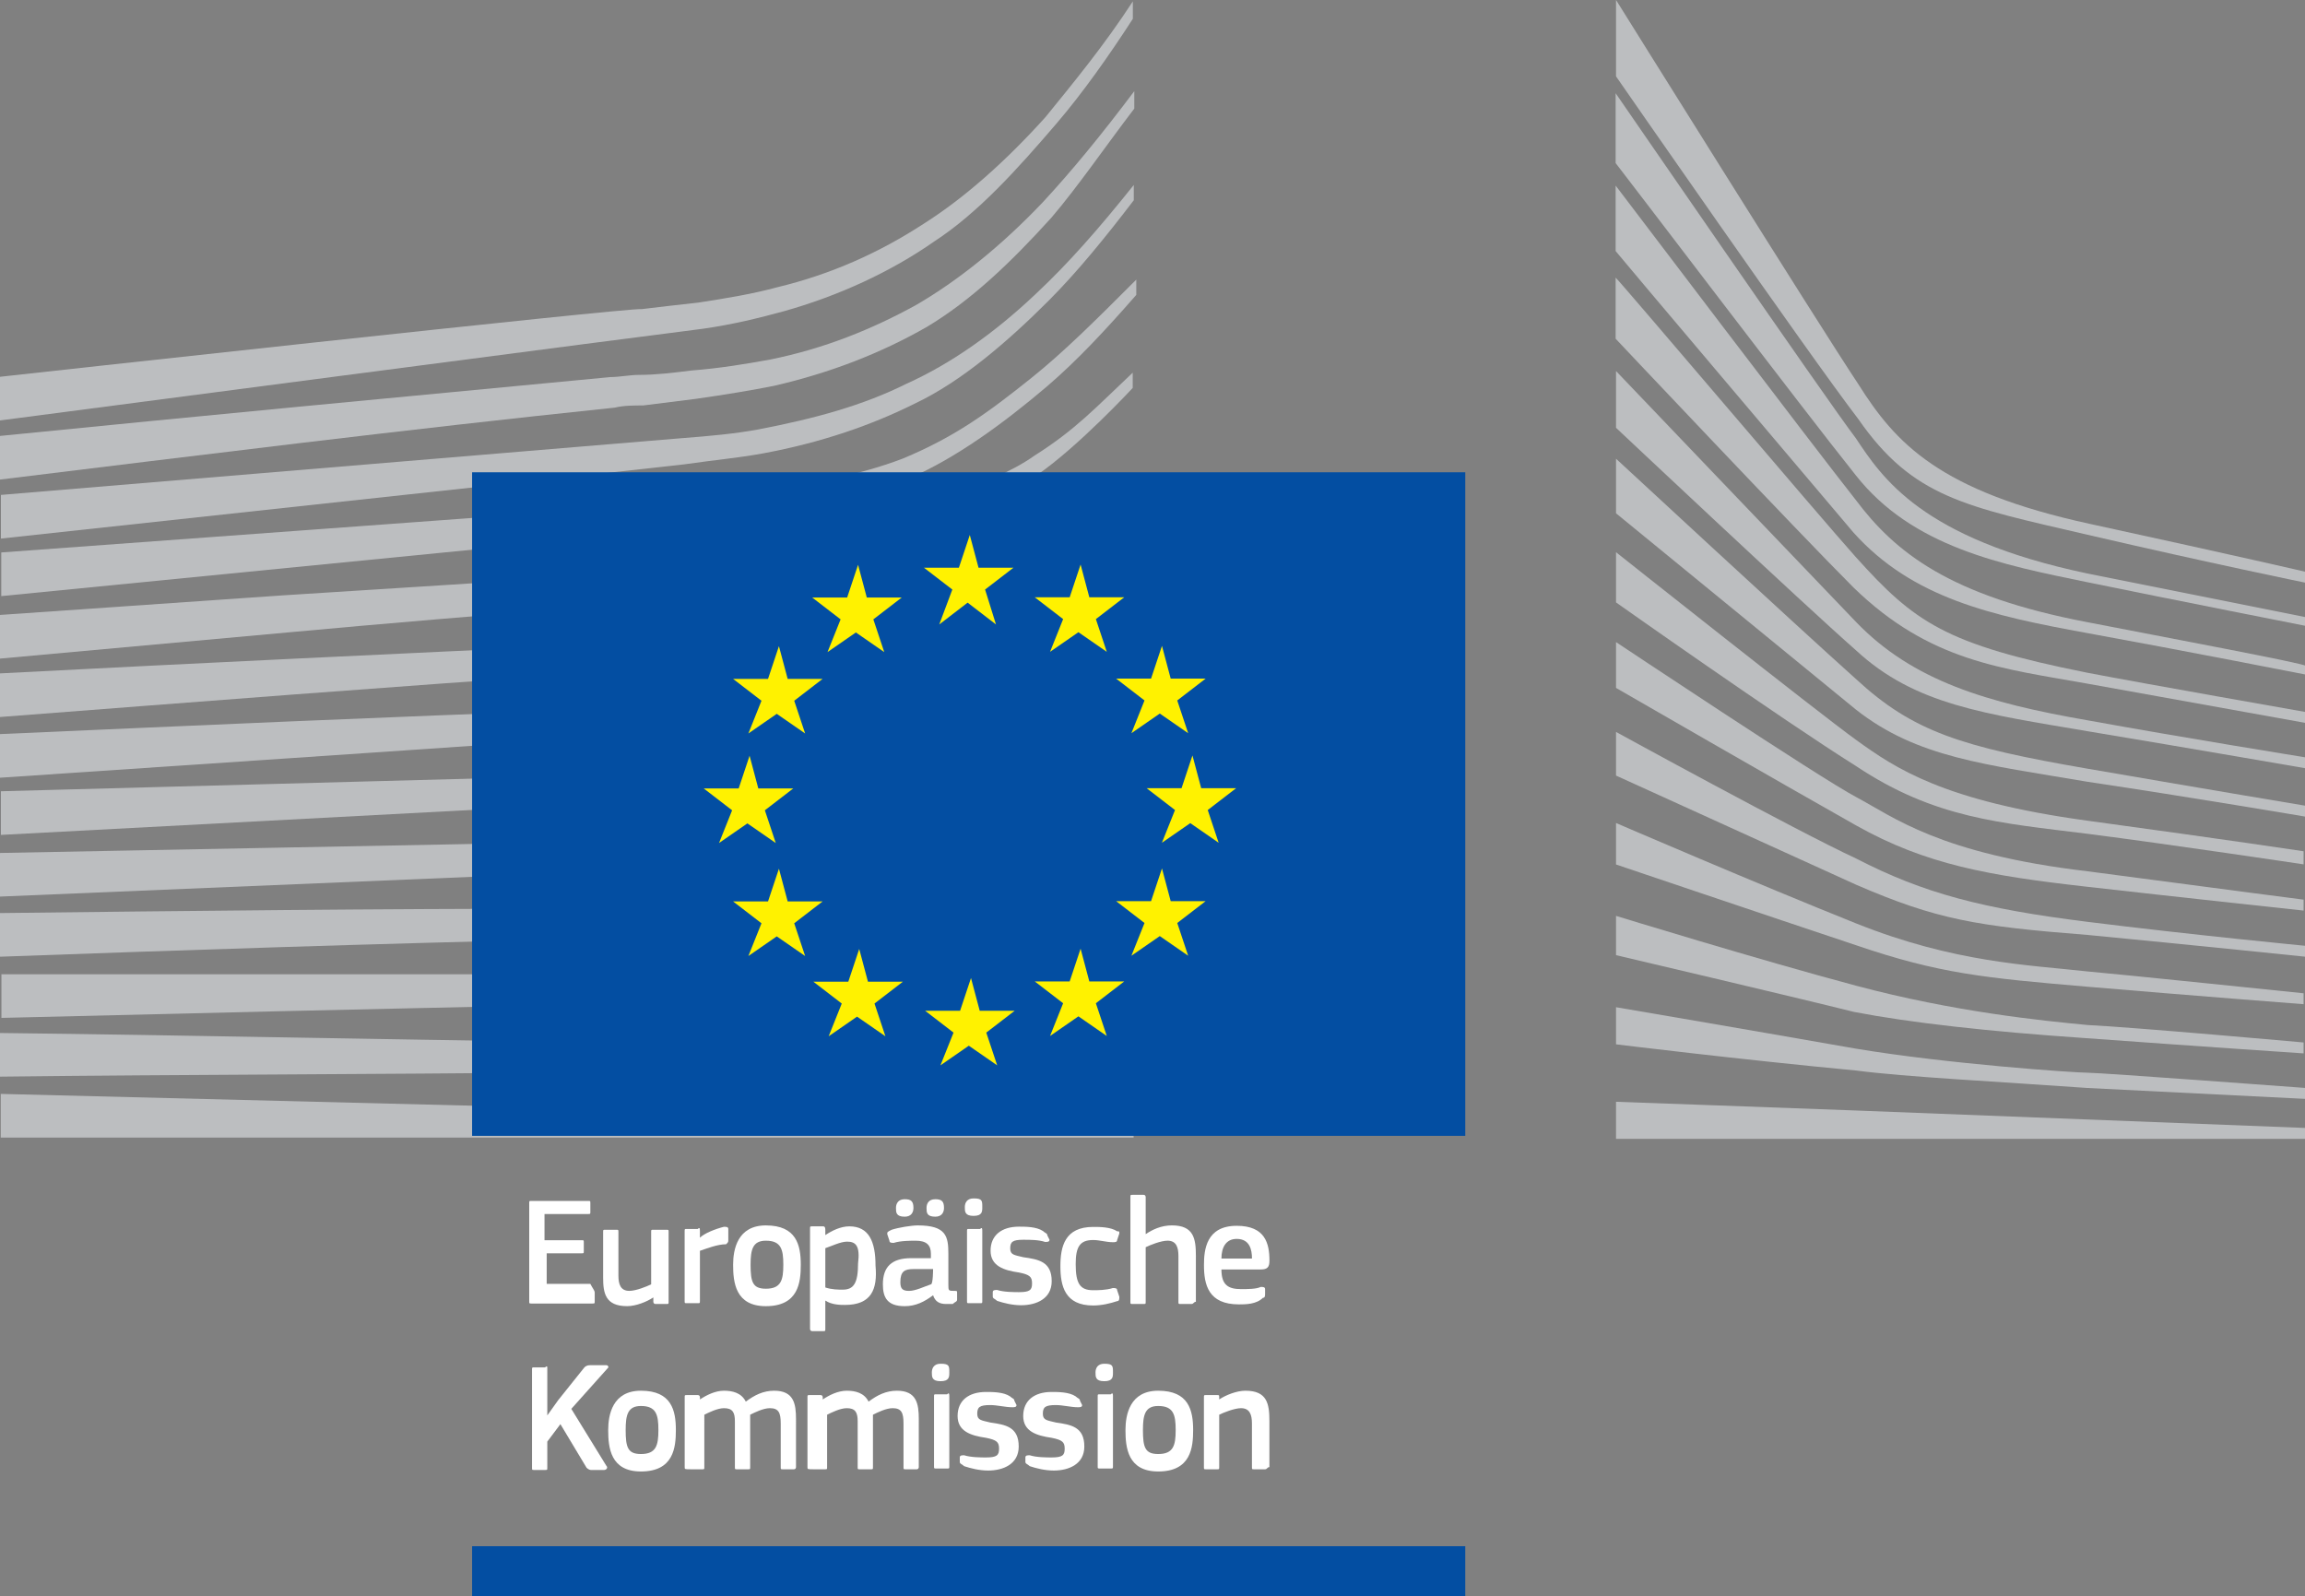 <?xml version="1.0" encoding="utf-8"?>
<!-- Generator: Adobe Illustrator 25.0.1, SVG Export Plug-In . SVG Version: 6.00 Build 0)  -->
<svg version="1.1"
	 id="svg8867" xmlns:cc="http://creativecommons.org/ns#" xmlns:dc="http://purl.org/dc/elements/1.1/" xmlns:inkscape="http://www.inkscape.org/namespaces/inkscape" xmlns:rdf="http://www.w3.org/1999/02/22-rdf-syntax-ns#" xmlns:sodipodi="http://sodipodi.sourceforge.net/DTD/sodipodi-0.dtd" xmlns:svg="http://www.w3.org/2000/svg"
	 xmlns="http://www.w3.org/2000/svg" xmlns:xlink="http://www.w3.org/1999/xlink" x="0px" y="0px" viewBox="0 0 132 91.4"
	 style="enable-background:new 0 0 132 91.4;" xml:space="preserve">
<rect x="0" y="0" width="132" height="91.4" fill="#808080" stroke="none"/>
<style type="text/css">
	.st0{clip-path:url(#SVGID_2_);}
	.st1{fill:#FFFFFF;}
	.st2{fill:#034EA2;}
	.st3{fill:#BCBEC0;}
	.st4{fill:#FFF200;}
</style>
<sodipodi:namedview  bordercolor="#666666" borderopacity="1.0" fit-margin-bottom="0" fit-margin-left="0" fit-margin-right="0" fit-margin-top="0" id="base" inkscape:current-layer="layer1" inkscape:cx="105.2308" inkscape:cy="33.067953" inkscape:document-units="px" inkscape:pageopacity="0.0" inkscape:pageshadow="2" inkscape:window-height="1000" inkscape:window-maximized="1" inkscape:window-width="1229" inkscape:window-x="51" inkscape:window-y="24" inkscape:zoom="5.6" pagecolor="#ffffff" showgrid="false">
	</sodipodi:namedview>
<g id="layer1" transform="translate(60.282,-455.226)" inkscape:groupmode="layer" inkscape:label="Ebene 1">
	<g id="g1216" transform="matrix(1.25,0,0,-1.25,-181.871,1046.022)">
		<g>
			<defs>
				<rect id="SVGID_1_" x="84.1" y="390.4" width="132" height="91.4"/>
			</defs>
			<clipPath id="SVGID_2_">
				<use xlink:href="#SVGID_1_"  style="overflow:visible;"/>
			</clipPath>
			<g id="g1218" class="st0">
				<g id="g1224" transform="translate(121.517,417.519)">
					<path id="path1226" inkscape:connector-curvature="0" class="st1" d="M0,0c0,0.1,0,0.1,0.1,0.1h2.6c0.1,0,0.1,0,0.1-0.1v-0.4
						c0-0.1,0-0.1-0.1-0.1h-2v-1.2h1.7c0.1,0,0.1,0,0.1-0.1v-0.4c0-0.1,0-0.1-0.1-0.1H0.8v-1.4h2C2.9-3.9,3-4,3-4.1v-0.4
						c0-0.1,0-0.1-0.1-0.1H0.1C0-4.6,0-4.6,0-4.5V0z"/>
				</g>
				<g id="g1228" transform="translate(127.803,412.898)">
					<path id="path1230" inkscape:connector-curvature="0" class="st1" d="M0,0h-0.5c-0.1,0-0.1,0.1-0.1,0.1v0.2l0,0
						c-0.3-0.2-0.8-0.4-1.2-0.4c-1,0-1.1,0.6-1.1,1.3v2.1c0,0.1,0,0.1,0.1,0.1h0.5c0.1,0,0.1,0,0.1-0.1v-2c0-0.4,0.1-0.7,0.5-0.7
						c0.3,0,0.8,0.2,1,0.3v2.4c0,0.1,0,0.1,0.1,0.1H0c0.1,0,0.1,0,0.1-0.1V0.1C0.1,0,0.1,0,0,0"/>
				</g>
				<g id="g1232" transform="translate(129.337,413.034)">
					<path id="path1234" inkscape:connector-curvature="0" class="st1" d="M0,0c0-0.1,0-0.1-0.1-0.1h-0.5c-0.1,0-0.1,0-0.1,0.1v3.2
						c0,0.1,0,0.1,0.1,0.1h0.5C0,3.4,0,3.3,0,3.2V2.9l0,0c0.2,0.2,0.7,0.4,1.1,0.5c0.1,0,0.2,0,0.2-0.1l0-0.5c0-0.1,0-0.1-0.1-0.2
						C0.8,2.6,0.3,2.4,0,2.3V0z"/>
				</g>
				<g id="g1236" transform="translate(132.358,415.797)">
					<path id="path1238" inkscape:connector-curvature="0" class="st1" d="M0,0c-0.6,0-0.7-0.4-0.7-1.1c0-0.8,0.1-1.1,0.7-1.1
						c0.7,0,0.8,0.4,0.8,1.1C0.8-0.4,0.7,0,0,0 M0-3c-1.4,0-1.5,1.1-1.5,1.9c0,0.7,0.2,1.8,1.5,1.8c1.4,0,1.6-0.9,1.6-1.8
						C1.6-1.9,1.5-3,0-3"/>
				</g>
				<g id="g1240" transform="translate(136.082,415.754)">
					<path id="path1242" inkscape:connector-curvature="0" class="st1" d="M0,0c-0.3,0-0.7-0.2-1-0.3v-1.8c0.3-0.1,0.6-0.1,0.8-0.1
						c0.5,0,0.7,0.3,0.7,1.2C0.6-0.2,0.4,0,0,0 M-0.1-2.9c-0.2,0-0.6,0-0.9,0.2l0,0V-4c0-0.1,0-0.1-0.1-0.1h-0.5
						c-0.1,0-0.1,0.1-0.1,0.1v4.6c0,0.1,0,0.1,0.1,0.1h0.5C-1,0.7-1,0.6-1,0.5V0.3l0,0c0.3,0.2,0.7,0.4,1.1,0.4
						c0.9,0,1.2-0.7,1.2-1.8C1.4-2.2,1.1-2.9-0.1-2.9"/>
				</g>
				<g id="g1244" transform="translate(139.719,417.297)">
					<path id="path1246" inkscape:connector-curvature="0" class="st1" d="M0,0c0,0.2,0.1,0.4,0.4,0.4c0.3,0,0.4-0.1,0.4-0.4
						c0-0.2-0.1-0.4-0.4-0.4C0-0.4,0-0.2,0,0 M0.3-2.8h-0.9c-0.4,0-0.6-0.1-0.6-0.6c0-0.3,0.1-0.4,0.4-0.4c0.3,0,0.7,0.2,1,0.3
						C0.3-3.5,0.3-2.8,0.3-2.8z M-1.4,0c0,0.2,0.1,0.4,0.4,0.4c0.3,0,0.4-0.1,0.4-0.4c0-0.2-0.1-0.4-0.4-0.4C-1.4-0.4-1.4-0.2-1.4,0
						 M0.3-4C-0.1-4.3-0.5-4.5-1-4.5c-0.8,0-1,0.4-1,1c0,0.8,0.4,1.2,1.3,1.2h0.9v0.2c0,0.4-0.2,0.6-0.7,0.6c-0.2,0-0.7,0-1-0.1
						c-0.1,0-0.2,0-0.2,0.1l-0.1,0.3c0,0.1,0,0.1,0.2,0.2c0.3,0.1,0.9,0.2,1.2,0.2C0.9-0.8,1-1.3,1-2.1v-1.4c0-0.3,0-0.3,0.3-0.3
						c0.1,0,0.1,0,0.1-0.1v-0.3c0-0.1-0.1-0.1-0.2-0.2c-0.1,0-0.2,0-0.3,0C0.6-4.4,0.4-4.3,0.3-4L0.3-4z"/>
				</g>
				<g id="g1248" transform="translate(142.273,413.034)">
					<path id="path1250" inkscape:connector-curvature="0" class="st1" d="M0,0c0-0.1,0-0.1-0.1-0.1h-0.5c-0.1,0-0.1,0-0.1,0.1v3.2
						c0,0.1,0,0.1,0.1,0.1h0.5C0,3.4,0,3.3,0,3.2V0z M-0.4,3.9c-0.4,0-0.4,0.2-0.4,0.4c0,0.2,0.1,0.4,0.4,0.4C0,4.7,0,4.6,0,4.3
						C0,4.1,0,3.9-0.4,3.9"/>
				</g>
				<g id="g1252" transform="translate(144.053,412.84)">
					<path id="path1254" inkscape:connector-curvature="0" class="st1" d="M0,0c-0.4,0-0.8,0.1-1.1,0.2c-0.1,0.1-0.2,0.1-0.2,0.2
						l0,0.2c0,0.1,0.1,0.1,0.2,0.1c0.3-0.1,0.8-0.1,1-0.1c0.5,0,0.6,0.1,0.6,0.4c0,0.3-0.1,0.4-0.6,0.5c-0.7,0.1-1.3,0.3-1.3,1
						c0,0.7,0.5,1.1,1.3,1.1c0.3,0,0.8,0,1.1-0.2c0.1-0.1,0.2-0.1,0.2-0.2L1.3,3c0-0.1-0.1-0.1-0.2-0.1C0.8,3,0.4,3,0.1,3
						c-0.5,0-0.6-0.1-0.6-0.4c0-0.3,0.2-0.3,0.6-0.4C0.8,2.1,1.4,2,1.4,1.1C1.4,0.3,0.7,0,0,0"/>
				</g>
				<g id="g1256" transform="translate(148.552,413.228)">
					<path id="path1258" inkscape:connector-curvature="0" class="st1" d="M0,0c0-0.1,0-0.2-0.1-0.2c-0.3-0.1-0.7-0.2-1.1-0.2
						c-1.3,0-1.5,0.9-1.5,1.8c0,0.9,0.2,1.8,1.5,1.8c0.3,0,0.8,0,1.1-0.2C0,3,0,3,0,2.9l-0.1-0.3c0-0.1-0.1-0.1-0.2-0.1
						c-0.3,0-0.6,0.1-0.9,0.1c-0.6,0-0.8-0.3-0.8-1.1c0-0.9,0.2-1.2,0.8-1.2c0.2,0,0.6,0,0.9,0.1c0.1,0,0.2,0,0.2-0.1L0,0z"/>
				</g>
				<g id="g1260" transform="translate(151.859,412.898)">
					<path id="path1262" inkscape:connector-curvature="0" class="st1" d="M0,0h-0.5c-0.1,0-0.1,0-0.1,0.1c0,0.7,0,1.4,0,2.1
						c0,0.4-0.1,0.7-0.5,0.7c-0.3,0-0.8-0.2-1-0.3V0.1c0-0.1,0-0.1-0.1-0.1h-0.5c-0.1,0-0.1,0-0.1,0.1v4.8c0,0.1,0,0.1,0.1,0.1h0.5
						c0.1,0,0.1-0.1,0.1-0.1V3.2c0.3,0.2,0.7,0.4,1.2,0.4c1,0,1.1-0.6,1.1-1.4V0.1C0.1,0.1,0.1,0,0,0"/>
				</g>
				<g id="g1264" transform="translate(153.229,414.979)">
					<path id="path1266" inkscape:connector-curvature="0" class="st1" d="M0,0h1.4c0,0.4-0.1,0.9-0.7,0.9C0.2,0.9,0,0.5,0,0 M0-0.5
						c0-0.7,0.3-0.9,0.9-0.9c0.3,0,0.7,0,0.9,0.1c0.1,0,0.2,0,0.2-0.1l0-0.2c0-0.1,0-0.2-0.1-0.2C1.6-2.1,1.1-2.1,0.8-2.1
						c-1.4,0-1.6,0.9-1.6,1.8c0,0.7,0.1,1.8,1.5,1.8c1.3,0,1.5-0.8,1.5-1.6c0-0.3-0.1-0.4-0.4-0.4C1.9-0.5,0-0.5,0-0.5z"/>
				</g>
				<g id="g1268" transform="translate(122.345,407.793)">
					<path id="path1270" inkscape:connector-curvature="0" class="st1" d="M0,0l0.5,0.7l1.2,1.5C1.8,2.3,1.9,2.3,2,2.3h0.7
						c0.1,0,0.1-0.1,0.1-0.1L1.1,0.3l1.6-2.6c0.1-0.1,0-0.2-0.1-0.2H2c-0.1,0-0.2,0.1-0.2,0.1l-1.2,2L0-1.2v-1.2
						c0-0.1,0-0.1-0.1-0.1h-0.5c-0.1,0-0.1,0-0.1,0.1v4.5c0,0.1,0,0.1,0.1,0.1h0.5C0,2.3,0,2.2,0,2.2L0,0L0,0z"/>
				</g>
				<g id="g1272" transform="translate(126.635,408.224)">
					<path id="path1274" inkscape:connector-curvature="0" class="st1" d="M0,0c-0.6,0-0.7-0.4-0.7-1.1c0-0.8,0.1-1.1,0.7-1.1
						c0.7,0,0.8,0.4,0.8,1.1C0.8-0.4,0.7,0,0,0 M0-3c-1.4,0-1.5,1.1-1.5,1.9c0,0.7,0.2,1.8,1.5,1.8c1.4,0,1.6-0.9,1.6-1.8
						C1.6-1.9,1.5-3,0-3"/>
				</g>
				<g id="g1276" transform="translate(133.639,405.324)">
					<path id="path1278" inkscape:connector-curvature="0" class="st1" d="M0,0h-0.5c-0.1,0-0.1,0-0.1,0.1v2c0,0.5-0.1,0.7-0.5,0.7
						c-0.3,0-0.7-0.2-0.9-0.3c0-0.1,0-0.2,0-0.4v-2c0-0.1,0-0.1-0.1-0.1h-0.5c-0.1,0-0.1,0-0.1,0.1v2.1c0,0.4-0.1,0.6-0.5,0.6
						c-0.3,0-0.7-0.2-0.9-0.3V0.1c0-0.1,0-0.1-0.1-0.1h-0.5C-5,0-5,0-5,0.1v3.2c0,0.1,0,0.1,0.1,0.1h0.5c0.1,0,0.1-0.1,0.1-0.1V3.2
						l0,0c0.3,0.2,0.7,0.4,1.1,0.4c0.4,0,0.8-0.1,1-0.5c0.4,0.3,0.8,0.5,1.3,0.5c0.9,0,1-0.6,1-1.3V0.1C0.1,0.1,0.1,0,0,0"/>
				</g>
				<g id="g1280" transform="translate(139.264,405.324)">
					<path id="path1282" inkscape:connector-curvature="0" class="st1" d="M0,0h-0.5c-0.1,0-0.1,0-0.1,0.1v2c0,0.5-0.1,0.7-0.5,0.7
						c-0.3,0-0.7-0.2-0.9-0.3c0-0.1,0-0.2,0-0.4v-2c0-0.1,0-0.1-0.1-0.1h-0.5c-0.1,0-0.1,0-0.1,0.1v2.1c0,0.4-0.1,0.6-0.5,0.6
						c-0.3,0-0.7-0.2-0.9-0.3V0.1c0-0.1,0-0.1-0.1-0.1h-0.5C-5,0-5,0-5,0.1v3.2c0,0.1,0,0.1,0.1,0.1h0.5c0.1,0,0.1-0.1,0.1-0.1V3.2
						l0,0c0.3,0.2,0.7,0.4,1.1,0.4c0.4,0,0.8-0.1,1-0.5c0.4,0.3,0.8,0.5,1.3,0.5c0.9,0,1-0.6,1-1.3V0.1C0.1,0.1,0.1,0,0,0"/>
				</g>
				<g id="g1284" transform="translate(140.762,405.46)">
					<path id="path1286" inkscape:connector-curvature="0" class="st1" d="M0,0c0-0.1,0-0.1-0.1-0.1h-0.5c-0.1,0-0.1,0-0.1,0.1v3.2
						c0,0.1,0,0.1,0.1,0.1h0.5C0,3.4,0,3.3,0,3.2V0z M-0.4,3.9c-0.4,0-0.4,0.2-0.4,0.4c0,0.2,0.1,0.4,0.4,0.4C0,4.7,0,4.6,0,4.3
						C0,4.1,0,3.9-0.4,3.9"/>
				</g>
				<g id="g1288" transform="translate(142.542,405.267)">
					<path id="path1290" inkscape:connector-curvature="0" class="st1" d="M0,0c-0.4,0-0.8,0.1-1.1,0.2c-0.1,0.1-0.2,0.1-0.2,0.2
						l0,0.2c0,0.1,0.1,0.1,0.2,0.1c0.3-0.1,0.8-0.1,1-0.1c0.5,0,0.6,0.1,0.6,0.4c0,0.3-0.1,0.4-0.6,0.5c-0.7,0.1-1.3,0.3-1.3,1
						c0,0.7,0.5,1.1,1.3,1.1c0.3,0,0.8,0,1.1-0.2c0.1-0.1,0.2-0.1,0.2-0.2L1.3,3c0-0.1-0.1-0.1-0.2-0.1C0.8,2.9,0.4,3,0.1,3
						c-0.5,0-0.6-0.1-0.6-0.4c0-0.3,0.2-0.3,0.6-0.4C0.8,2.1,1.4,2,1.4,1.1C1.4,0.3,0.7,0,0,0"/>
				</g>
				<g id="g1292" transform="translate(145.548,405.267)">
					<path id="path1294" inkscape:connector-curvature="0" class="st1" d="M0,0c-0.4,0-0.8,0.1-1.1,0.2c-0.1,0.1-0.2,0.1-0.2,0.2
						l0,0.2c0,0.1,0.1,0.1,0.2,0.1c0.3-0.1,0.8-0.1,1-0.1c0.5,0,0.6,0.1,0.6,0.4c0,0.3-0.1,0.4-0.6,0.5c-0.7,0.1-1.3,0.3-1.3,1
						c0,0.7,0.5,1.1,1.3,1.1c0.3,0,0.8,0,1.1-0.2c0.1-0.1,0.2-0.1,0.2-0.2L1.3,3c0-0.1-0.1-0.1-0.2-0.1C0.8,2.9,0.4,3,0.1,3
						c-0.5,0-0.6-0.1-0.6-0.4c0-0.3,0.2-0.3,0.6-0.4C0.8,2.1,1.4,2,1.4,1.1C1.4,0.3,0.7,0,0,0"/>
				</g>
				<g id="g1296" transform="translate(148.26,405.46)">
					<path id="path1298" inkscape:connector-curvature="0" class="st1" d="M0,0c0-0.1,0-0.1-0.1-0.1h-0.5c-0.1,0-0.1,0-0.1,0.1v3.2
						c0,0.1,0,0.1,0.1,0.1h0.5C0,3.4,0,3.3,0,3.2V0z M-0.4,3.9c-0.4,0-0.4,0.2-0.4,0.4c0,0.2,0.1,0.4,0.4,0.4C0,4.7,0,4.6,0,4.3
						C0,4.1,0,3.9-0.4,3.9"/>
				</g>
				<g id="g1300" transform="translate(150.333,408.224)">
					<path id="path1302" inkscape:connector-curvature="0" class="st1" d="M0,0c-0.6,0-0.7-0.4-0.7-1.1c0-0.8,0.1-1.1,0.7-1.1
						c0.7,0,0.8,0.4,0.8,1.1C0.8-0.4,0.7,0,0,0 M0-3c-1.4,0-1.5,1.1-1.5,1.9c0,0.7,0.2,1.8,1.5,1.8c1.4,0,1.6-0.9,1.6-1.8
						C1.6-1.9,1.5-3,0-3"/>
				</g>
				<g id="g1304" transform="translate(155.227,405.324)">
					<path id="path1306" inkscape:connector-curvature="0" class="st1" d="M0,0h-0.5c-0.1,0-0.1,0-0.1,0.1l0,2
						c0,0.4-0.1,0.7-0.5,0.7c-0.3,0-0.8-0.2-1-0.3V0.1c0-0.1,0-0.1-0.1-0.1h-0.5c-0.1,0-0.1,0-0.1,0.1v3.2c0,0.1,0,0.1,0.1,0.1h0.5
						c0.1,0,0.1,0,0.1-0.1V3.2c0,0,0,0,0,0c0.3,0.2,0.8,0.4,1.2,0.4c1,0,1.1-0.6,1.1-1.4V0.1C0.1,0.1,0.1,0,0,0"/>
				</g>
				<path id="path1308" inkscape:connector-curvature="0" class="st2" d="M118.9,399.2h45.5v2.6h-45.5
					C118.9,401.8,118.9,399.2,118.9,399.2z"/>
				<g id="g1310" transform="translate(97.271,453.375)">
					<path id="path1312" inkscape:connector-curvature="0" class="st3" d="M0,0c0,0,31.3,4.1,32.2,4.2c1.4,0.2,2.6,0.5,3.7,0.8
						c2.5,0.7,4.9,1.8,6.9,3.2c2,1.3,3.8,3.3,5.6,5.4c1.2,1.4,2.4,3.1,3.5,4.8v0.8c-1.3-2-2.7-3.7-4-5.3c-1.8-2-3.7-3.7-5.6-4.9
						c-2-1.3-4.2-2.3-6.7-2.9c-1.1-0.3-2.3-0.5-3.6-0.7c-0.9-0.1-1.8-0.2-2.6-0.3C29,5.2,0,2,0,2V0z"/>
				</g>
				<g id="g1314" transform="translate(139.237,458.662)">
					<path id="path1316" inkscape:connector-curvature="0" class="st3" d="M0,0c-2-1.1-4.2-2-6.7-2.5C-7.8-2.7-9-2.9-10.3-3
						c-0.8-0.1-1.6-0.2-2.4-0.2c-0.4,0-0.9-0.1-1.3-0.1C-23.5-4.2-33-5.1-42-6v-2c9,1.1,18.6,2.3,28.2,3.3c0.4,0.1,0.9,0.1,1.3,0.1
						c0.8,0.1,1.6,0.2,2.4,0.3c1.4,0.2,2.6,0.4,3.6,0.6c2.6,0.6,4.9,1.5,7,2.7c2,1.2,3.8,2.9,5.7,5C7.4,5.4,8.7,7.3,10,9v0.8
						c-1.5-2-2.9-3.7-4.2-5.1C3.9,2.7,1.9,1.1,0,0"/>
				</g>
				<g id="g1318" transform="translate(144.714,459.163)">
					<path id="path1320" inkscape:connector-curvature="0" class="st3" d="M0,0c-1.9-1.8-3.9-3.2-5.9-4.1c-2-1-4.2-1.6-6.8-2.1
						c-1.1-0.2-2.2-0.3-3.5-0.4l-31.2-2.6v-2l27.7,3l3.6,0.4c1.4,0.2,2.5,0.3,3.6,0.5c2.7,0.5,5,1.3,7,2.3C-3.4-4-1.3-2.2,0.6-0.3
						c1.3,1.3,2.6,2.9,3.9,4.6v0.7C2.9,3,1.5,1.4,0,0"/>
				</g>
				<g id="g1322" transform="translate(137.165,448.564)">
					<path id="path1324" inkscape:connector-curvature="0" class="st3" d="M0,0c-1.8-1-3.2-1.6-5.8-1.9C-7.3-2.1-9-2.1-10.5-2.2
						c-0.8,0-1.5-0.1-2.3-0.1c-4.7-0.3-9.3-0.6-14.1-0.9l-13-0.9v-2l13.2,1.2c4.3,0.4,9.2,0.8,14,1.2l3.5,0.3
						c1.4,0.1,2.5,0.2,3.5,0.4c2.7,0.3,5,0.9,7,1.7c2.2,0.8,4.2,2.1,6.3,3.6c1.9,1.3,4.4,4,4.4,4v0.7c-1.7-1.6-2.6-2.6-4.5-3.8
						C5.4,1.7,1.6,0.9,0,0"/>
				</g>
				<g id="g1326" transform="translate(137.829,444.685)">
					<path id="path1328" inkscape:connector-curvature="0" class="st3" d="M0,0c-2-0.6-4.2-1-6.8-1.2c-1-0.1-2.2-0.2-3.5-0.2
						l-3.5-0.2C-22.4-2-31-2.4-40.6-2.9v-2c9.1,0.7,18,1.4,26.9,2l3.5,0.2c1.3,0.1,2.5,0.2,3.5,0.3C-4-2.1-1.7-1.6,0.3-1
						c2.2,0.7,4.4,1.7,6.5,3.1c1.5,1,3,2.1,4.6,3.5v0C9.6,4.2,8,3.8,6.3,2.8C4.3,1.6,2.2,0.6,0,0"/>
				</g>
				<g id="g1330" transform="translate(137.507,441.303)">
					<path id="path1332" inkscape:connector-curvature="0" class="st3" d="M0,0c-2-0.5-4.1-0.8-6.8-0.9c-1-0.1-2.1-0.1-3.4-0.2
						l-3.5-0.1c-8.7-0.3-17.5-0.7-26.6-1.1v-2c9,0.6,17.8,1.2,26.6,1.8l3.5,0.2c1.4,0.1,2.5,0.2,3.5,0.2C-4-1.9-1.8-1.5,0.2-1
						c2.3,0.6,4.5,1.5,6.6,2.6c1.6,0.9,3.2,1.9,4.9,3.1v0.9C9.9,4.3,8.2,3.2,6.4,2.3C4.4,1.3,2.2,0.5,0,0"/>
				</g>
				<g id="g1334" transform="translate(137.211,437.987)">
					<path id="path1336" inkscape:connector-curvature="0" class="st3" d="M0,0c-2-0.4-4.1-0.6-6.7-0.7c-1-0.1-2-0.1-3.4-0.1
						l-29.8-0.8v-2l26.4,1.4l3.4,0.2C-8.8-2.1-7.7-2-6.7-1.9C-4-1.7-1.8-1.4,0.2-1c2.3,0.5,4.5,1.2,6.6,2.1c1.7,0.7,3.4,1.6,5.2,2.7
						v0.8c-1.9-1.1-3.7-2-5.5-2.7C4.4,1,2.3,0.4,0,0"/>
				</g>
				<g id="g1338" transform="translate(136.978,434.658)">
					<path id="path1340" inkscape:connector-curvature="0" class="st3" d="M0,0c-3.7-0.5-7.4-0.5-11.1-0.6c-0.8,0-1.7,0-2.5,0
						l-26.2-0.5v-2L-13.5-2c0.8,0,1.7,0.1,2.5,0.1C-7.4-1.8-3.6-1.6,0.1-1c2.3,0.4,4.6,0.9,6.7,1.6c1.7,0.6,3.6,1.4,5.4,2.2v0.8
						C10.3,2.7,8.4,2,6.6,1.4C4.5,0.8,2.3,0.3,0,0"/>
				</g>
				<g id="g1342" transform="translate(136.77,431.307)">
					<path id="path1344" inkscape:connector-curvature="0" class="st3" d="M0,0c-3.4-0.3-6.9-0.3-10.3-0.3c-1.1,0-2.1,0-3.2,0
						c-8.7,0-17.3-0.1-26-0.2v-2c8.3,0.3,17.2,0.6,26,0.8c1.1,0,2.1,0.1,3.2,0.1C-6.9-1.5-3.4-1.4,0.1-1c2.4,0.3,4.6,0.6,6.7,1.2
						c1.8,0.5,3.7,1.1,5.6,1.8v0.7C10.5,2,8.5,1.4,6.6,1C4.5,0.5,2.4,0.2,0,0"/>
				</g>
				<g id="g1346" transform="translate(136.637,428.004)">
					<path id="path1348" inkscape:connector-curvature="0" class="st3" d="M0,0c-1.4-0.1-3-0.1-4.7-0.1c-0.7,0-1.3,0-2,0L-13.4,0
						c-4.6,0-9.2,0-13.5,0l-12.4,0v-2l12.5,0.3c4.3,0.1,8.9,0.2,13.5,0.3l6.7,0.1c1.8,0,4.3,0.1,6.8,0.2c2.4,0.2,4.6,0.4,6.7,0.7
						c1.9,0.3,3.8,0.7,5.8,1.2v0.7c-2-0.5-4-0.8-5.9-1.1C4.6,0.3,2.4,0.1,0,0"/>
				</g>
				<g id="g1350" transform="translate(129.851,424.812)">
					<path id="path1352" inkscape:connector-curvature="0" class="st3" d="M0,0l-6.7,0.1c-8.6,0.1-17.1,0.3-25.9,0.4v-2
						c8.3,0.1,17.2,0.1,25.9,0.2L0-1.2c2.3,0,4.5,0.1,6.7,0.2c4.6,0.2,8.8,0.5,12.6,1v0.7C15.5,0.2,11.3,0,6.7,0C4.5,0,2.2,0,0,0"/>
				</g>
				<g id="g1354" transform="translate(149.205,421.222)">
					<path id="path1356" inkscape:connector-curvature="0" class="st3" d="M0,0l-51.9,1.3v-2L0-0.7V0z"/>
				</g>
				<g id="g1358" transform="translate(144.529,455.327)">
					<path id="path1360" inkscape:connector-curvature="0" class="st3" d="M0,0c-2-1.6-3.5-2.7-5.9-3.7c-2.1-0.8-4.4-1.2-6.9-1.5
						c-1.7-0.2-3.4-0.6-5.1-0.7c-0.7,0-1.4-0.1-2-0.1l-27.3-2v-2l27.4,2.7l3.6,0.3c1.3,0.1,2.5,0.3,3.6,0.4c2.7,0.4,4.9,1.1,7,2
						c2.1,0.9,4.3,2.5,6.3,4.2c1.4,1.2,2.7,2.6,4.1,4.2v0.7C3,2.7,1.5,1.2,0,0"/>
				</g>
				<g id="g1362" transform="translate(171.307,472.638)">
					<path id="path1364" inkscape:connector-curvature="0" class="st3" d="M0,0c0,0,9.3-14.9,11.1-17.6c1.7-2.7,3.7-4.9,10.6-6.4
						c6.9-1.5,9.9-2.2,9.9-2.2v-0.5c0,0-4.4,0.9-10,2.2s-8,1.7-10.5,5.3C8.8-16.2,0-3.5,0-3.5V0z"/>
				</g>
				<g id="g1366" transform="translate(171.307,455.638)">
					<path id="path1368" inkscape:connector-curvature="0" class="st3" d="M0,0c0,0,8.5-8.9,11-11.5c2.6-2.7,6-3.7,10.6-4.5
						c4.4-0.8,10-1.7,10-1.7v-0.5c0,0-5.2,0.9-10,1.7c-4.7,0.8-7.9,1.2-10.6,3.7C8.5-10.6,0-2.6,0-2.6V0z"/>
				</g>
				<g id="g1370" transform="translate(171.307,451.621)">
					<path id="path1372" inkscape:connector-curvature="0" class="st3" d="M0,0c0,0,8.1-7.5,11-10.1c2.6-2.4,4.8-3.1,10.6-4.1
						c5.8-1,10-1.7,10-1.7v-0.5c0,0-5.3,0.9-10,1.6c-4.7,0.8-7.8,1.1-10.6,3.3c-3.3,2.7-11,9-11,9V0z"/>
				</g>
				<g id="g1374" transform="translate(171.307,447.338)">
					<path id="path1376" inkscape:connector-curvature="0" class="st3" d="M0,0c0,0,9.2-7.3,11-8.6s4-2.8,10.6-3.7
						c6.6-0.9,9.9-1.4,9.9-1.4v-0.6c0,0-6,0.9-9.9,1.4c-4,0.5-7,0.7-10.6,3.1C7.5-7.6,0-2.3,0-2.3V0z"/>
				</g>
				<g id="g1378" transform="translate(171.307,443.221)">
					<path id="path1380" inkscape:connector-curvature="0" class="st3" d="M0,0c0,0,9.3-6.2,11-7.1s3.8-2.6,10.6-3.4
						c6.8-0.9,9.9-1.3,9.9-1.3v-0.5c0,0-5.6,0.6-10,1.1S14.2-10.2,11-8.4S0-2.1,0-2.1V0z"/>
				</g>
				<g id="g1382" transform="translate(171.307,439.105)">
					<path id="path1384" inkscape:connector-curvature="0" class="st3" d="M0,0c0,0,8.2-4.5,11-5.8c3.1-1.6,5.8-2.3,10.6-2.9
						c4.8-0.6,10-1.1,10-1.1v-0.5c0,0-4.8,0.5-10,1C16.5-8.9,14.7-8.6,11-7C7.7-5.5,0-2,0-2V0z"/>
				</g>
				<g id="g1386" transform="translate(171.307,434.932)">
					<path id="path1388" inkscape:connector-curvature="0" class="st3" d="M0,0c0,0,6.5-2.8,11-4.6c4.5-1.8,7.9-1.9,10.6-2.2
						c1.2-0.1,9.9-1,9.9-1v-0.5c0,0-5.2,0.4-9.9,0.8C16.9-7.1,14.8-6.9,11-5.6C7.1-4.3,0-1.9,0-1.9V0z"/>
				</g>
				<g id="g1390" transform="translate(171.307,430.678)">
					<path id="path1392" inkscape:connector-curvature="0" class="st3" d="M0,0c0,0,6.5-2,11-3.2S19.5-4.8,21.6-5
						c2.1-0.1,9.9-0.8,9.9-0.8v-0.5c0,0-4.5,0.3-10,0.7c-4.4,0.3-8,0.7-10.6,1.2C8.1-3.7,0-1.8,0-1.8V0z"/>
				</g>
				<g id="g1394" transform="translate(171.307,426.493)">
					<path id="path1396" inkscape:connector-curvature="0" class="st3" d="M0,0c0,0,5.3-0.9,11-1.9C15.2-2.6,21-3,21.6-3
						c0.6,0,10-0.7,10-0.7v-0.5c0,0-6,0.3-10,0.5C17.4-3.4,13.3-3.2,11-2.9C5.7-2.4,0-1.7,0-1.7V0z"/>
				</g>
				<g id="g1398" transform="translate(171.307,422.161)">
					<path id="path1400" inkscape:connector-curvature="0" class="st3" d="M0,0c0,0,8.4-0.3,11-0.4c2.6-0.1,20.6-0.8,20.6-0.8v-0.5
						H0V0z"/>
				</g>
				<g id="g1402" transform="translate(192.889,446.366)">
					<path id="path1404" inkscape:connector-curvature="0" class="st3" d="M0,0c-7.6,1.6-9.4,4.4-10.6,6.2
						C-11.9,7.9-21.6,22-21.6,22v-3.2c0.4-0.5,8.6-11.3,11-14.3C-8,1.2-3.9,0.4,0-0.4s10-2,10-2V-2C10-2,2-0.4,0,0"/>
				</g>
				<g id="g1406" transform="translate(192.889,444.135)">
					<path id="path1408" inkscape:connector-curvature="0" class="st3" d="M0,0c-6.3,1.2-8.8,3.2-10.6,5.6C-12.5,8-21.6,20-21.6,20
						v-3c0.4-0.5,8.7-10.3,10.9-12.9C-8,1.1-4.4,0.3,0-0.5s10-1.9,10-1.9v0.4C10-1.9,3.6-0.7,0,0"/>
				</g>
				<g id="g1410" transform="translate(192.889,441.819)">
					<path id="path1412" inkscape:connector-curvature="0" class="st3" d="M0,0c-6.5,1.3-7.9,2.3-10.6,5.3
						c-1.7,1.9-10.6,12.4-11,12.8v-2.8c0,0,8.3-8.8,10.9-11.4C-7.2,0.5-3.9,0.2,0-0.5c3.9-0.7,10-1.8,10-1.8v0.5C10-1.8,2.6-0.5,0,0
						"/>
				</g>
				<path id="path1414" inkscape:connector-curvature="0" class="st2" d="M164.4,451h-45.5v-30.4h45.5V451z"/>
				<g id="g1416" transform="translate(142.101,446.628)">
					<path id="path1418" inkscape:connector-curvature="0" class="st4" d="M0,0h1.6L0.3-1l0.5-1.6l-1.3,1l-1.3-1L-1.2-1l-1.3,1h1.6
						l0.5,1.5L0,0z"/>
				</g>
				<g id="g1420" transform="translate(142.156,426.33)">
					<path id="path1422" inkscape:connector-curvature="0" class="st4" d="M0,0h1.6L0.3-1l0.5-1.5l-1.3,0.9l-1.3-0.9L-1.2-1l-1.3,1
						h1.6l0.5,1.5L0,0z"/>
				</g>
				<g id="g1424" transform="translate(147.177,427.675)">
					<path id="path1426" inkscape:connector-curvature="0" class="st4" d="M0,0h1.6L0.3-1l0.5-1.5l-1.3,0.9l-1.3-0.9L-1.2-1l-1.3,1
						h1.6l0.5,1.5L0,0z"/>
				</g>
				<g id="g1428" transform="translate(147.177,445.274)">
					<path id="path1430" inkscape:connector-curvature="0" class="st4" d="M0,0h1.6L0.3-1l0.5-1.5l-1.3,0.9l-1.3-0.9L-1.2-1l-1.3,1
						h1.6l0.5,1.5L0,0z"/>
				</g>
				<g id="g1432" transform="translate(150.905,441.547)">
					<path id="path1434" inkscape:connector-curvature="0" class="st4" d="M0,0h1.6L0.3-1l0.5-1.5l-1.3,0.9l-1.3-0.9L-1.2-1l-1.3,1
						h1.6l0.5,1.5L0,0z"/>
				</g>
				<g id="g1436" transform="translate(150.905,431.352)">
					<path id="path1438" inkscape:connector-curvature="0" class="st4" d="M0,0h1.6L0.3-1l0.5-1.5l-1.3,0.9l-1.3-0.9L-1.2-1l-1.3,1
						h1.6l0.5,1.5L0,0z"/>
				</g>
				<g id="g1440" transform="translate(152.302,436.527)">
					<path id="path1442" inkscape:connector-curvature="0" class="st4" d="M0,0h1.6L0.3-1l0.5-1.5l-1.3,0.9l-1.3-0.9L-1.2-1l-1.3,1
						h1.6l0.5,1.5L0,0z"/>
				</g>
				<g id="g1444" transform="translate(136.982,445.262)">
					<path id="path1446" inkscape:connector-curvature="0" class="st4" d="M0,0h1.6L0.3-1l0.5-1.5l-1.3,0.9l-1.3-0.9L-1.2-1l-1.3,1
						h1.6l0.5,1.5L0,0z"/>
				</g>
				<g id="g1448" transform="translate(133.357,441.534)">
					<path id="path1450" inkscape:connector-curvature="0" class="st4" d="M0,0h1.6L0.3-1l0.5-1.5l-1.3,0.9l-1.3-0.9L-1.2-1l-1.3,1
						h1.6l0.5,1.5L0,0z"/>
				</g>
				<g id="g1452" transform="translate(132.012,436.515)">
					<path id="path1454" inkscape:connector-curvature="0" class="st4" d="M0,0h1.6L0.3-1l0.5-1.5l-1.3,0.9l-1.3-0.9L-1.2-1l-1.3,1
						h1.6l0.5,1.5L0,0z"/>
				</g>
				<g id="g1456" transform="translate(133.357,431.339)">
					<path id="path1458" inkscape:connector-curvature="0" class="st4" d="M0,0h1.6L0.3-1l0.5-1.5l-1.3,0.9l-1.3-0.9L-1.2-1l-1.3,1
						h1.6l0.5,1.5L0,0z"/>
				</g>
				<g id="g1460" transform="translate(137.035,427.662)">
					<path id="path1462" inkscape:connector-curvature="0" class="st4" d="M0,0h1.6L0.3-1l0.5-1.5l-1.3,0.9l-1.3-0.9L-1.2-1l-1.3,1
						h1.6l0.5,1.5L0,0z"/>
				</g>
			</g>
		</g>
	</g>
</g>
</svg>
